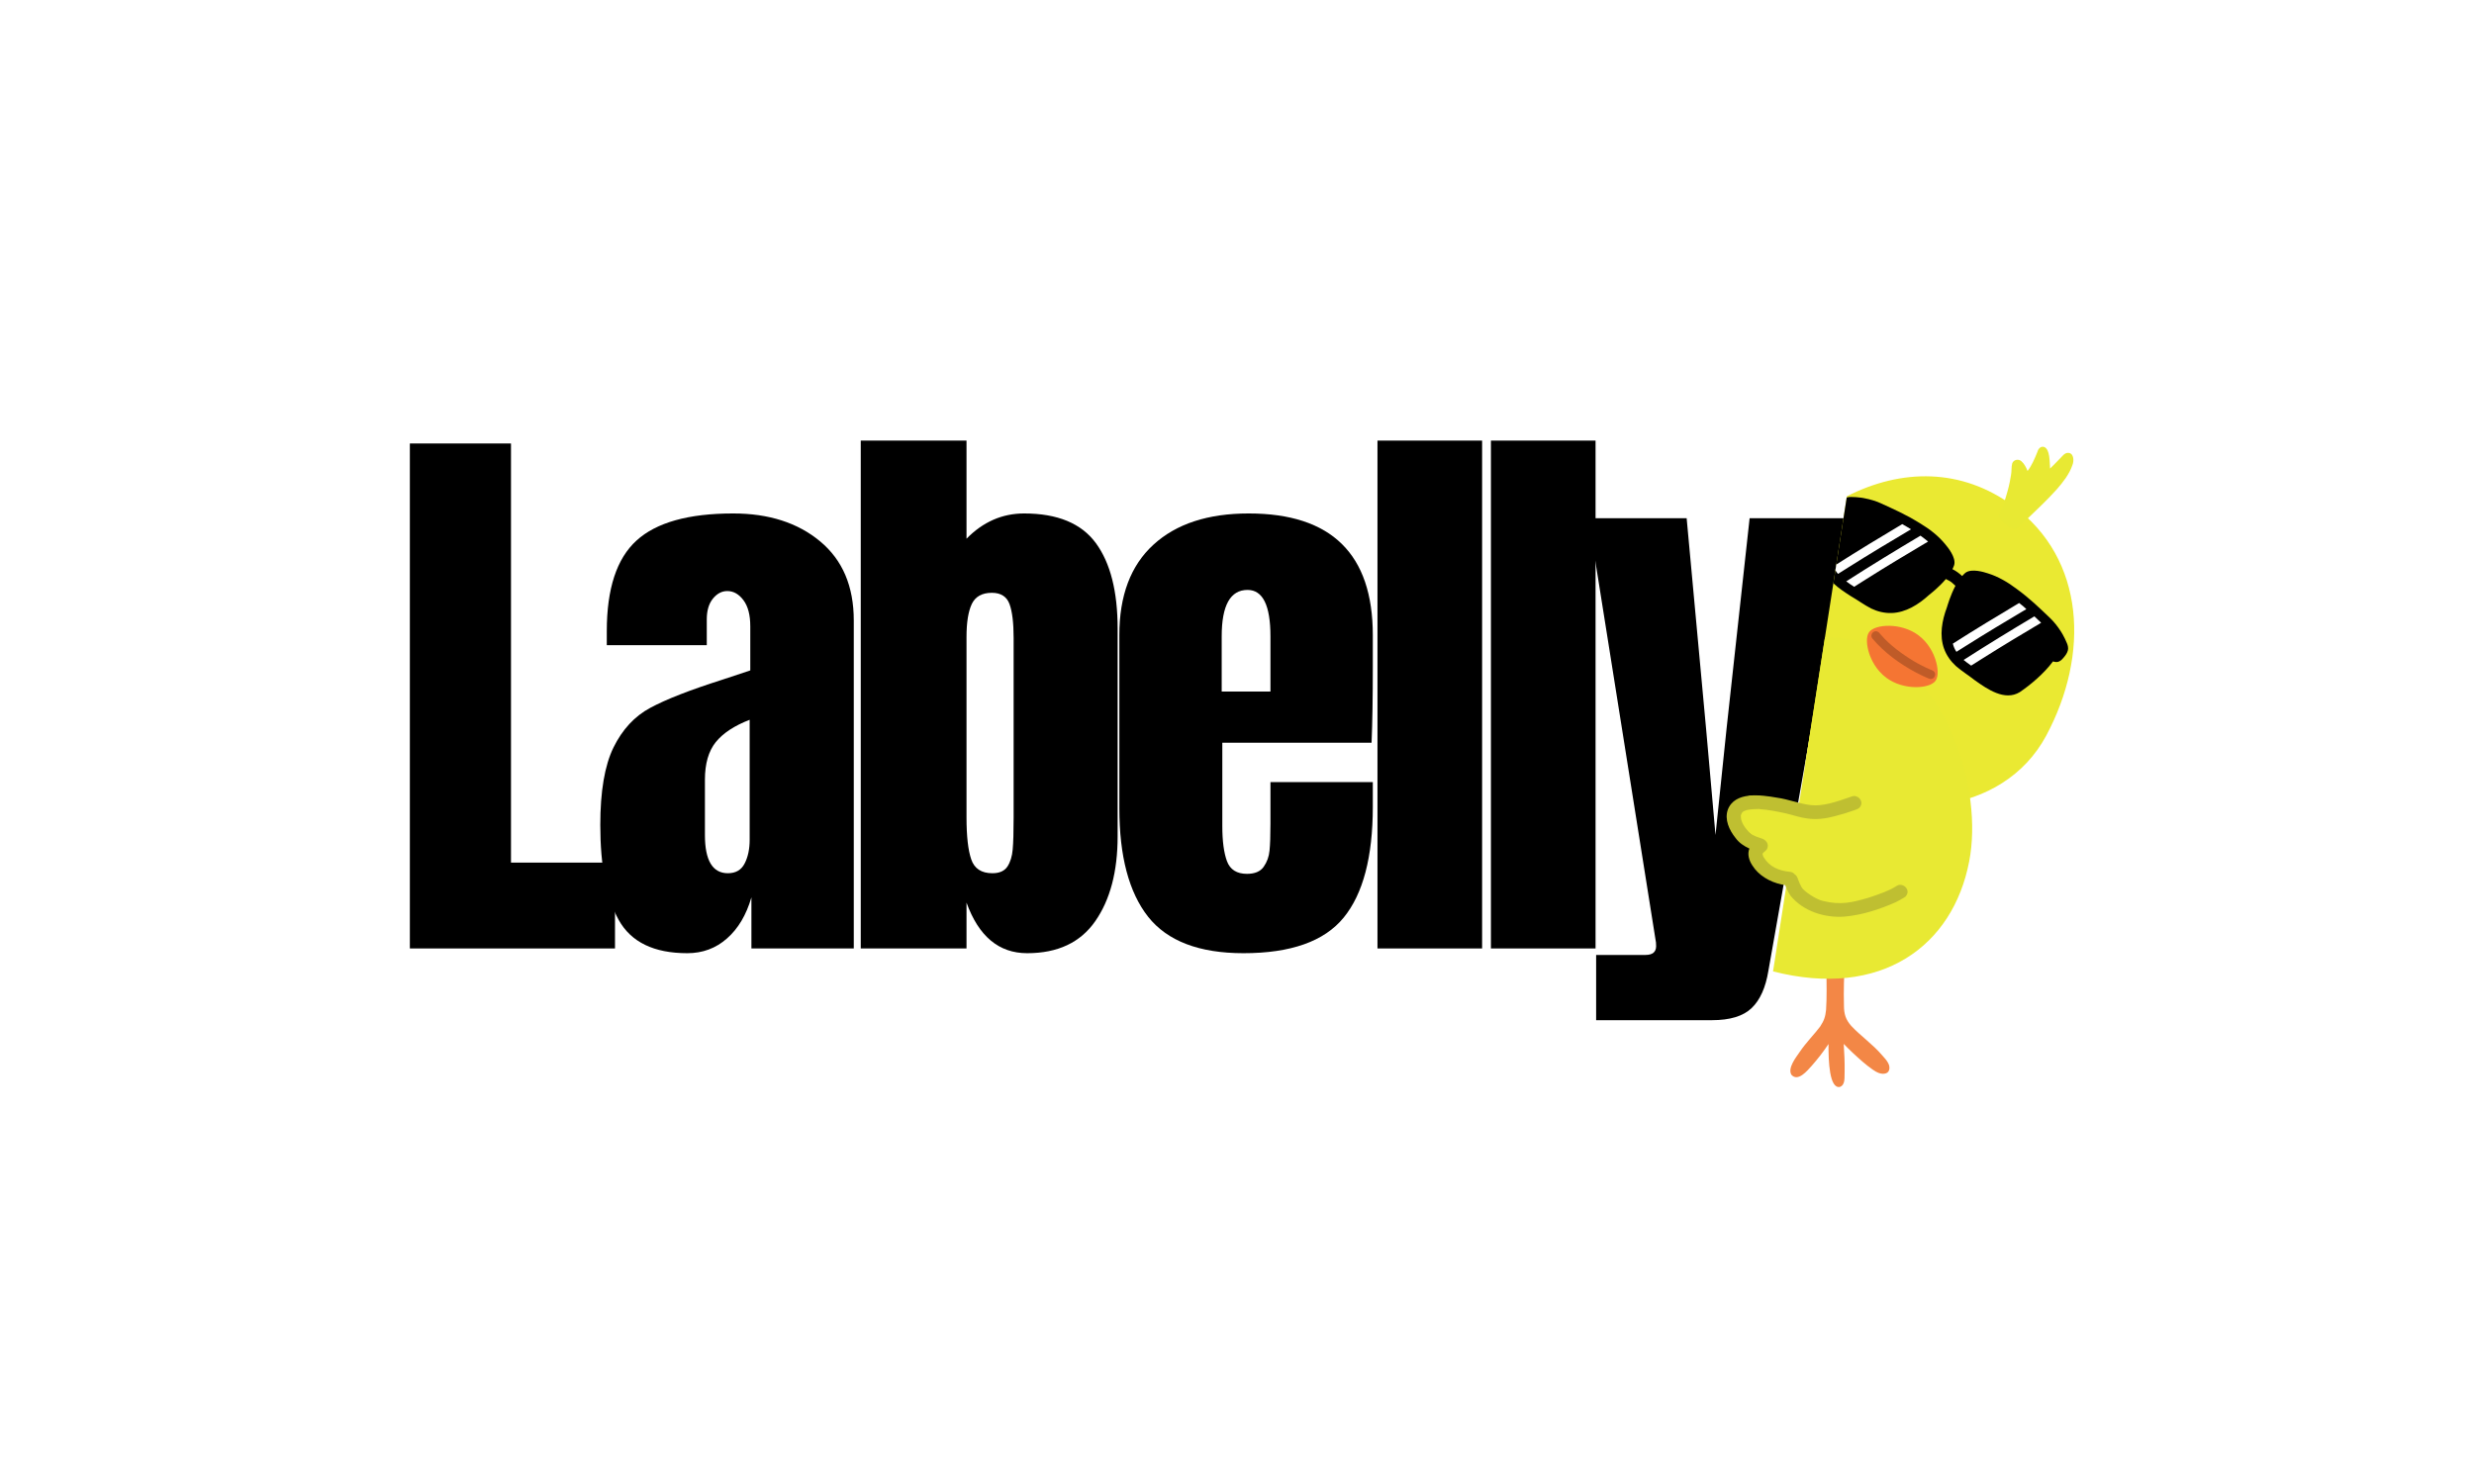 <svg version="1.0" preserveAspectRatio="xMidYMid meet" height="300" viewBox="0 0 375 225" zoomAndPan="magnify" width="500" xmlns:xlink="http://www.w3.org/1999/xlink" xmlns="http://www.w3.org/2000/svg"><defs><g></g><clipPath id="f486d2aa19"><path clip-rule="nonzero" d="M 273 72 L 315 72 L 315 123 L 273 123 Z M 273 72"></path></clipPath><clipPath id="eb944e78ef"><path clip-rule="nonzero" d="M 271.035 61.629 L 321.43 69.465 L 305.879 169.512 L 255.484 161.68 Z M 271.035 61.629"></path></clipPath><clipPath id="e989721564"><path clip-rule="nonzero" d="M 271.035 61.629 L 321.43 69.465 L 305.879 169.512 L 255.484 161.68 Z M 271.035 61.629"></path></clipPath><clipPath id="8c1f08613f"><path clip-rule="nonzero" d="M 271.035 61.629 L 321.43 69.465 L 305.879 169.512 L 255.484 161.68 Z M 271.035 61.629"></path></clipPath><clipPath id="9be4c063d3"><path clip-rule="nonzero" d="M 271 140 L 287 140 L 287 165 L 271 165 Z M 271 140"></path></clipPath><clipPath id="189a320374"><path clip-rule="nonzero" d="M 271.035 61.629 L 321.43 69.465 L 305.879 169.512 L 255.484 161.68 Z M 271.035 61.629"></path></clipPath><clipPath id="baf6dbc197"><path clip-rule="nonzero" d="M 271.035 61.629 L 321.43 69.465 L 305.879 169.512 L 255.484 161.68 Z M 271.035 61.629"></path></clipPath><clipPath id="5655438296"><path clip-rule="nonzero" d="M 271.035 61.629 L 321.43 69.465 L 305.879 169.512 L 255.484 161.68 Z M 271.035 61.629"></path></clipPath><clipPath id="0f9954792d"><path clip-rule="nonzero" d="M 268 96 L 299 96 L 299 149 L 268 149 Z M 268 96"></path></clipPath><clipPath id="821c6c6c21"><path clip-rule="nonzero" d="M 271.035 61.629 L 321.43 69.465 L 305.879 169.512 L 255.484 161.68 Z M 271.035 61.629"></path></clipPath><clipPath id="af038fdf21"><path clip-rule="nonzero" d="M 271.035 61.629 L 321.43 69.465 L 305.879 169.512 L 255.484 161.68 Z M 271.035 61.629"></path></clipPath><clipPath id="b94b9b0ef8"><path clip-rule="nonzero" d="M 271.035 61.629 L 321.43 69.465 L 305.879 169.512 L 255.484 161.68 Z M 271.035 61.629"></path></clipPath><clipPath id="0219b5eb44"><path clip-rule="nonzero" d="M 282 94 L 294 94 L 294 105 L 282 105 Z M 282 94"></path></clipPath><clipPath id="ea711660a2"><path clip-rule="nonzero" d="M 271.035 61.629 L 321.43 69.465 L 305.879 169.512 L 255.484 161.68 Z M 271.035 61.629"></path></clipPath><clipPath id="a17670445a"><path clip-rule="nonzero" d="M 271.035 61.629 L 321.43 69.465 L 305.879 169.512 L 255.484 161.68 Z M 271.035 61.629"></path></clipPath><clipPath id="20da358135"><path clip-rule="nonzero" d="M 271.035 61.629 L 321.43 69.465 L 305.879 169.512 L 255.484 161.68 Z M 271.035 61.629"></path></clipPath><clipPath id="888d9205fb"><path clip-rule="nonzero" d="M 283 95 L 294 95 L 294 103 L 283 103 Z M 283 95"></path></clipPath><clipPath id="5d656a0a0e"><path clip-rule="nonzero" d="M 271.035 61.629 L 321.43 69.465 L 305.879 169.512 L 255.484 161.68 Z M 271.035 61.629"></path></clipPath><clipPath id="97cc07c1a6"><path clip-rule="nonzero" d="M 271.035 61.629 L 321.43 69.465 L 305.879 169.512 L 255.484 161.68 Z M 271.035 61.629"></path></clipPath><clipPath id="0360878657"><path clip-rule="nonzero" d="M 271.035 61.629 L 321.43 69.465 L 305.879 169.512 L 255.484 161.68 Z M 271.035 61.629"></path></clipPath><clipPath id="a767d186c2"><path clip-rule="nonzero" d="M 282 82 L 289 82 L 289 89 L 282 89 Z M 282 82"></path></clipPath><clipPath id="94b97ac6ca"><path clip-rule="nonzero" d="M 271.035 61.629 L 321.43 69.465 L 305.879 169.512 L 255.484 161.68 Z M 271.035 61.629"></path></clipPath><clipPath id="f400090382"><path clip-rule="nonzero" d="M 271.035 61.629 L 321.43 69.465 L 305.879 169.512 L 255.484 161.68 Z M 271.035 61.629"></path></clipPath><clipPath id="d1d6bc98d5"><path clip-rule="nonzero" d="M 271.035 61.629 L 321.43 69.465 L 305.879 169.512 L 255.484 161.68 Z M 271.035 61.629"></path></clipPath><clipPath id="b4ead197aa"><path clip-rule="nonzero" d="M 280 80 L 291 80 L 291 91 L 280 91 Z M 280 80"></path></clipPath><clipPath id="ae2980d002"><path clip-rule="nonzero" d="M 271.035 61.629 L 321.43 69.465 L 305.879 169.512 L 255.484 161.68 Z M 271.035 61.629"></path></clipPath><clipPath id="87c22455a4"><path clip-rule="nonzero" d="M 271.035 61.629 L 321.43 69.465 L 305.879 169.512 L 255.484 161.68 Z M 271.035 61.629"></path></clipPath><clipPath id="167903c604"><path clip-rule="nonzero" d="M 271.035 61.629 L 321.43 69.465 L 305.879 169.512 L 255.484 161.68 Z M 271.035 61.629"></path></clipPath><clipPath id="88504ef6fd"><path clip-rule="nonzero" d="M 299 94 L 306 94 L 306 102 L 299 102 Z M 299 94"></path></clipPath><clipPath id="9fe6a322b4"><path clip-rule="nonzero" d="M 271.035 61.629 L 321.43 69.465 L 305.879 169.512 L 255.484 161.68 Z M 271.035 61.629"></path></clipPath><clipPath id="48129d4b46"><path clip-rule="nonzero" d="M 271.035 61.629 L 321.43 69.465 L 305.879 169.512 L 255.484 161.68 Z M 271.035 61.629"></path></clipPath><clipPath id="7dfe7f81af"><path clip-rule="nonzero" d="M 271.035 61.629 L 321.43 69.465 L 305.879 169.512 L 255.484 161.68 Z M 271.035 61.629"></path></clipPath><clipPath id="96b9e883ff"><path clip-rule="nonzero" d="M 298 93 L 308 93 L 308 104 L 298 104 Z M 298 93"></path></clipPath><clipPath id="5ceb9e32d8"><path clip-rule="nonzero" d="M 271.035 61.629 L 321.43 69.465 L 305.879 169.512 L 255.484 161.68 Z M 271.035 61.629"></path></clipPath><clipPath id="4281fd8f06"><path clip-rule="nonzero" d="M 271.035 61.629 L 321.43 69.465 L 305.879 169.512 L 255.484 161.68 Z M 271.035 61.629"></path></clipPath><clipPath id="506895452d"><path clip-rule="nonzero" d="M 271.035 61.629 L 321.43 69.465 L 305.879 169.512 L 255.484 161.68 Z M 271.035 61.629"></path></clipPath><clipPath id="b0af7d9153"><path clip-rule="nonzero" d="M 302 67 L 315 67 L 315 81 L 302 81 Z M 302 67"></path></clipPath><clipPath id="20766e86ff"><path clip-rule="nonzero" d="M 271.035 61.629 L 321.43 69.465 L 305.879 169.512 L 255.484 161.68 Z M 271.035 61.629"></path></clipPath><clipPath id="263a324a1c"><path clip-rule="nonzero" d="M 271.035 61.629 L 321.43 69.465 L 305.879 169.512 L 255.484 161.68 Z M 271.035 61.629"></path></clipPath><clipPath id="ef79003400"><path clip-rule="nonzero" d="M 271.035 61.629 L 321.43 69.465 L 305.879 169.512 L 255.484 161.68 Z M 271.035 61.629"></path></clipPath><clipPath id="6a2509f69c"><path clip-rule="nonzero" d="M 263 118 L 295 118 L 295 139 L 263 139 Z M 263 118"></path></clipPath><clipPath id="9012ade244"><path clip-rule="nonzero" d="M 271.035 61.629 L 321.43 69.465 L 305.879 169.512 L 255.484 161.68 Z M 271.035 61.629"></path></clipPath><clipPath id="6374da27cf"><path clip-rule="nonzero" d="M 271.035 61.629 L 321.43 69.465 L 305.879 169.512 L 255.484 161.68 Z M 271.035 61.629"></path></clipPath><clipPath id="2c8efbfa9a"><path clip-rule="nonzero" d="M 271.035 61.629 L 321.43 69.465 L 305.879 169.512 L 255.484 161.68 Z M 271.035 61.629"></path></clipPath><clipPath id="289639e076"><path clip-rule="nonzero" d="M 261 120 L 290 120 L 290 140 L 261 140 Z M 261 120"></path></clipPath><clipPath id="07882f34a3"><path clip-rule="nonzero" d="M 271.035 61.629 L 321.43 69.465 L 305.879 169.512 L 255.484 161.68 Z M 271.035 61.629"></path></clipPath><clipPath id="b634e6dbea"><path clip-rule="nonzero" d="M 271.035 61.629 L 321.43 69.465 L 305.879 169.512 L 255.484 161.68 Z M 271.035 61.629"></path></clipPath><clipPath id="4ef0ae04a3"><path clip-rule="nonzero" d="M 271.035 61.629 L 321.43 69.465 L 305.879 169.512 L 255.484 161.68 Z M 271.035 61.629"></path></clipPath><clipPath id="abad515a90"><path clip-rule="nonzero" d="M 277 75 L 314 75 L 314 106 L 277 106 Z M 277 75"></path></clipPath><clipPath id="ecaec72edf"><path clip-rule="nonzero" d="M 271.035 61.629 L 321.43 69.465 L 305.879 169.512 L 255.484 161.68 Z M 271.035 61.629"></path></clipPath><clipPath id="a48e83ce23"><path clip-rule="nonzero" d="M 271.035 61.629 L 321.43 69.465 L 305.879 169.512 L 255.484 161.68 Z M 271.035 61.629"></path></clipPath><clipPath id="691c80b00c"><path clip-rule="nonzero" d="M 271.035 61.629 L 321.43 69.465 L 305.879 169.512 L 255.484 161.68 Z M 271.035 61.629"></path></clipPath><clipPath id="559dd4cc4a"><path clip-rule="nonzero" d="M 278 79 L 310 79 L 310 101 L 278 101 Z M 278 79"></path></clipPath><clipPath id="d1d3cf16bd"><path clip-rule="nonzero" d="M 271.035 61.629 L 321.43 69.465 L 305.879 169.512 L 255.484 161.68 Z M 271.035 61.629"></path></clipPath><clipPath id="aceea75f5e"><path clip-rule="nonzero" d="M 271.035 61.629 L 321.43 69.465 L 305.879 169.512 L 255.484 161.68 Z M 271.035 61.629"></path></clipPath><clipPath id="6c718a6f2b"><path clip-rule="nonzero" d="M 271.035 61.629 L 321.43 69.465 L 305.879 169.512 L 255.484 161.68 Z M 271.035 61.629"></path></clipPath></defs><rect fill-opacity="1" height="270" y="-22.5" fill="#ffffff" width="450" x="-37.5"></rect><rect fill-opacity="1" height="270" y="-22.5" fill="#ffffff" width="450" x="-37.5"></rect><g fill-opacity="1" fill="#000000"><g transform="translate(58.735, 143.802)"><g><path d="M 3.391 0 L 3.391 -76.562 L 18.719 -76.562 L 18.719 -13.016 L 34.484 -13.016 L 34.484 0 Z M 3.391 0"></path></g></g></g><g fill-opacity="1" fill="#000000"><g transform="translate(89.209, 143.802)"><g><path d="M 14.969 0.719 C 9.914 0.719 6.453 -0.957 4.578 -4.312 C 2.711 -7.676 1.781 -12.477 1.781 -18.719 C 1.781 -23.82 2.445 -27.738 3.781 -30.469 C 5.125 -33.207 6.984 -35.211 9.359 -36.484 C 11.734 -37.766 15.359 -39.18 20.234 -40.734 L 24.516 -42.156 L 24.516 -48.844 C 24.516 -50.562 24.172 -51.879 23.484 -52.797 C 22.797 -53.723 21.977 -54.188 21.031 -54.188 C 20.195 -54.188 19.469 -53.801 18.844 -53.031 C 18.227 -52.258 17.922 -51.219 17.922 -49.906 L 17.922 -45.984 L 2.766 -45.984 L 2.766 -48.125 C 2.766 -54.539 4.266 -59.113 7.266 -61.844 C 10.266 -64.582 15.148 -65.953 21.922 -65.953 C 27.328 -65.953 31.723 -64.539 35.109 -61.719 C 38.504 -58.895 40.203 -54.898 40.203 -49.734 L 40.203 0 L 24.688 0 L 24.688 -7.75 C 23.914 -5.082 22.68 -3.004 20.984 -1.516 C 19.297 -0.023 17.289 0.719 14.969 0.719 Z M 21.125 -11.406 C 22.312 -11.406 23.156 -11.895 23.656 -12.875 C 24.164 -13.852 24.422 -15.055 24.422 -16.484 L 24.422 -34.672 C 22.098 -33.773 20.383 -32.645 19.281 -31.281 C 18.188 -29.914 17.641 -28.016 17.641 -25.578 L 17.641 -17.203 C 17.641 -13.336 18.801 -11.406 21.125 -11.406 Z M 21.125 -11.406"></path></g></g></g><g fill-opacity="1" fill="#000000"><g transform="translate(127.345, 143.802)"><g><path d="M 28.344 0.719 C 24.062 0.719 21 -1.836 19.156 -6.953 L 19.156 0 L 3.125 0 L 3.125 -77 L 19.156 -77 L 19.156 -62.125 C 21.656 -64.676 24.566 -65.953 27.891 -65.953 C 32.941 -65.953 36.566 -64.453 38.766 -61.453 C 40.961 -58.453 42.062 -54.129 42.062 -48.484 L 42.062 -17.016 C 42.062 -11.672 40.93 -7.379 38.672 -4.141 C 36.422 -0.898 32.977 0.719 28.344 0.719 Z M 23.078 -11.406 C 24.148 -11.406 24.91 -11.742 25.359 -12.422 C 25.805 -13.109 26.07 -13.973 26.156 -15.016 C 26.25 -16.055 26.297 -17.676 26.297 -19.875 L 26.297 -47.062 C 26.297 -49.375 26.086 -51.094 25.672 -52.219 C 25.254 -53.352 24.363 -53.922 23 -53.922 C 21.508 -53.922 20.492 -53.352 19.953 -52.219 C 19.422 -51.094 19.156 -49.43 19.156 -47.234 L 19.156 -19.875 C 19.156 -17.02 19.395 -14.895 19.875 -13.5 C 20.352 -12.102 21.422 -11.406 23.078 -11.406 Z M 23.078 -11.406"></path></g></g></g><g fill-opacity="1" fill="#000000"><g transform="translate(167.086, 143.802)"><g><path d="M 21.391 0.719 C 14.672 0.719 9.852 -1.125 6.938 -4.812 C 4.031 -8.5 2.578 -13.992 2.578 -21.297 L 2.578 -47.5 C 2.578 -53.5 4.301 -58.07 7.75 -61.219 C 11.195 -64.375 16.008 -65.953 22.188 -65.953 C 34.727 -65.953 41 -59.801 41 -47.5 L 41 -42.781 C 41 -38.031 40.938 -34.164 40.812 -31.188 L 18.188 -31.188 L 18.188 -18.531 C 18.188 -16.281 18.422 -14.516 18.891 -13.234 C 19.367 -11.953 20.379 -11.312 21.922 -11.312 C 23.109 -11.312 23.953 -11.664 24.453 -12.375 C 24.961 -13.094 25.258 -13.91 25.344 -14.828 C 25.438 -15.754 25.484 -17.109 25.484 -18.891 L 25.484 -25.219 L 41 -25.219 L 41 -21.484 C 41 -13.879 39.523 -8.273 36.578 -4.672 C 33.641 -1.078 28.578 0.719 21.391 0.719 Z M 25.484 -38.953 L 25.484 -47.328 C 25.484 -52.016 24.328 -54.359 22.016 -54.359 C 19.398 -54.359 18.094 -52.016 18.094 -47.328 L 18.094 -38.953 Z M 25.484 -38.953"></path></g></g></g><g fill-opacity="1" fill="#000000"><g transform="translate(205.668, 143.802)"><g><path d="M 3.125 0 L 3.125 -77 L 18.984 -77 L 18.984 0 Z M 3.125 0"></path></g></g></g><g fill-opacity="1" fill="#000000"><g transform="translate(222.864, 143.802)"><g><path d="M 3.125 0 L 3.125 -77 L 18.984 -77 L 18.984 0 Z M 3.125 0"></path></g></g></g><g fill-opacity="1" fill="#000000"><g transform="translate(240.061, 143.802)"><g><path d="M 1.875 0.984 L 9.359 0.984 C 10.43 0.984 10.969 0.535 10.969 -0.359 C 10.969 -0.773 10.938 -1.102 10.875 -1.344 L 0.719 -65.234 L 15.594 -65.234 L 18.531 -33.422 L 19.969 -17.203 L 21.656 -33.422 L 25.141 -65.234 L 40.109 -65.234 L 27.984 3.391 C 27.566 5.941 26.719 7.828 25.438 9.047 C 24.164 10.266 22.16 10.875 19.422 10.875 L 1.875 10.875 Z M 1.875 0.984"></path></g></g></g><g clip-path="url(#f486d2aa19)"><g clip-path="url(#eb944e78ef)"><g clip-path="url(#e989721564)"><g clip-path="url(#8c1f08613f)"><path fill-rule="nonzero" fill-opacity="1" d="M 305.141 76.695 C 297.324 70.953 288.242 71.02 279.945 75.242 L 273.652 115.734 C 274.215 116.234 274.801 116.707 275.406 117.156 C 286.387 125.227 303.609 123.762 310.156 111.539 C 316.734 99.266 316.121 84.77 305.141 76.695 Z M 305.141 76.695" fill="#eae932"></path></g></g></g></g><g clip-path="url(#9be4c063d3)"><g clip-path="url(#189a320374)"><g clip-path="url(#baf6dbc197)"><g clip-path="url(#5655438296)"><path fill-rule="nonzero" fill-opacity="1" d="M 272.777 159.516 C 273.77 158.035 275.125 156.691 275.891 155.645 C 276.52 154.695 276.684 154.098 276.789 153.117 C 276.918 151.176 276.859 149.219 276.852 147.273 C 276.852 146.312 276.875 143.863 276.969 142.699 C 277.035 141.902 277.164 141.125 277.66 140.527 C 277.969 140.207 278.41 140.266 278.703 140.34 C 278.961 140.406 279.328 140.48 279.66 141.156 C 280.098 142.047 279.719 144.387 279.641 145.68 C 279.512 147.82 279.438 150.23 279.5 152.379 C 279.496 153.77 279.762 154.57 280.594 155.531 C 282.062 157.098 283.859 158.324 285.258 159.965 C 285.609 160.367 286 160.754 286.23 161.238 C 286.492 161.738 286.488 162.508 285.879 162.73 C 285.172 162.973 284.441 162.578 283.871 162.18 C 282.816 161.453 281.867 160.582 280.926 159.715 C 280.426 159.25 279.938 158.766 279.465 158.273 C 279.559 159.672 279.625 161.07 279.602 162.469 C 279.539 163.246 279.785 164.473 278.867 164.801 C 277.297 165.07 277.141 160.914 277.16 158.289 C 276.387 159.457 275.523 160.562 274.598 161.613 C 273.922 162.352 272.531 164.062 271.539 162.961 C 270.922 161.957 272.211 160.34 272.777 159.516 Z M 272.777 159.516" fill="#f38746"></path></g></g></g></g><g clip-path="url(#0f9954792d)"><g clip-path="url(#821c6c6c21)"><g clip-path="url(#af038fdf21)"><g clip-path="url(#b94b9b0ef8)"><path fill-rule="nonzero" fill-opacity="1" d="M 283.219 97.77 C 281.133 96.934 278.906 96.59 276.625 96.625 L 268.75 147.281 C 285.219 151.477 296.016 143.418 298.484 130.598 C 300.598 119.621 295.227 102.59 283.219 97.77 Z M 283.219 97.77" fill="#e8e933"></path></g></g></g></g><g clip-path="url(#0219b5eb44)"><g clip-path="url(#ea711660a2)"><g clip-path="url(#a17670445a)"><g clip-path="url(#20da358135)"><path fill-rule="nonzero" fill-opacity="1" d="M 285.953 102.785 C 284.336 101.598 283.609 99.941 283.32 99.059 C 282.969 97.977 282.781 96.562 283.316 95.836 C 284.219 94.613 288.145 94.371 290.738 96.277 C 292.355 97.465 293.082 99.121 293.367 100.004 C 293.723 101.086 293.91 102.5 293.375 103.227 C 292.473 104.453 288.543 104.695 285.953 102.785 Z M 285.953 102.785" fill="#f57533"></path></g></g></g></g><g clip-path="url(#888d9205fb)"><g clip-path="url(#5d656a0a0e)"><g clip-path="url(#97cc07c1a6)"><g clip-path="url(#0360878657)"><path fill-rule="nonzero" fill-opacity="1" d="M 293.18 101.852 C 293 101.629 292.695 101.582 292.453 101.457 C 292.012 101.266 291.582 101.059 291.156 100.836 C 289.867 100.191 287.707 98.793 286.234 97.41 C 285.863 97.07 285.547 96.758 284.973 96.098 C 284.832 95.91 284.652 95.73 284.402 95.711 C 283.832 95.633 283.43 96.359 283.801 96.801 C 285.617 98.949 287.926 100.641 290.402 101.953 C 290.988 102.266 291.59 102.559 292.203 102.816 C 292.426 102.922 292.68 103.004 292.918 102.891 C 293.316 102.727 293.449 102.188 293.18 101.852 Z M 293.18 101.852" fill="#bf5b28"></path></g></g></g></g><g clip-path="url(#a767d186c2)"><g clip-path="url(#94b97ac6ca)"><g clip-path="url(#f400090382)"><g clip-path="url(#d1d6bc98d5)"><path fill-rule="nonzero" fill-opacity="1" d="M 287.508 82.48 C 287.777 82.68 287.984 82.941 288.129 83.27 C 288.273 83.594 288.344 83.961 288.34 84.367 C 288.336 84.77 288.258 85.184 288.109 85.605 C 287.957 86.027 287.742 86.426 287.469 86.801 C 287.195 87.172 286.879 87.496 286.52 87.766 C 286.164 88.035 285.793 88.23 285.406 88.355 C 285.02 88.48 284.652 88.523 284.297 88.48 C 283.941 88.441 283.629 88.324 283.359 88.125 C 283.09 87.926 282.883 87.664 282.738 87.336 C 282.594 87.012 282.523 86.645 282.527 86.242 C 282.531 85.836 282.609 85.422 282.758 85 C 282.91 84.578 283.121 84.18 283.398 83.809 C 283.672 83.434 283.988 83.109 284.348 82.84 C 284.703 82.57 285.074 82.375 285.461 82.25 C 285.844 82.125 286.215 82.082 286.57 82.125 C 286.926 82.164 287.238 82.281 287.508 82.48 Z M 287.508 82.48" fill="#000000"></path></g></g></g></g><g clip-path="url(#b4ead197aa)"><g clip-path="url(#ae2980d002)"><g clip-path="url(#87c22455a4)"><g clip-path="url(#167903c604)"><path stroke-miterlimit="10" stroke-opacity="1" stroke-width="1" stroke="#000000" d="M 476.711 299.261 C 476.704 301.867 476.018 304.369 474.628 306.785 C 473.263 309.183 471.286 311.314 468.723 313.16 C 466.185 314.988 463.232 316.404 459.906 317.417 C 456.562 318.404 453.077 318.893 449.469 318.906 C 445.885 318.901 442.398 318.412 439.055 317.401 C 435.73 316.415 432.798 314.989 430.234 313.142 C 427.671 311.295 425.711 309.192 424.344 306.767 C 422.952 304.36 422.247 301.863 422.254 299.257 C 422.261 296.652 422.948 294.15 424.338 291.734 C 425.703 289.336 427.68 287.205 430.218 285.377 C 432.781 283.531 435.734 282.114 439.06 281.102 C 442.404 280.114 445.871 279.602 449.473 279.631 C 453.081 279.618 456.568 280.107 459.911 281.118 C 463.236 282.104 466.168 283.53 468.732 285.377 C 471.277 287.2 473.255 289.327 474.622 291.752 C 476.014 294.158 476.719 296.656 476.711 299.261 Z M 476.711 299.261" stroke-linejoin="miter" fill="none" transform="matrix(0.076, -0.104, 0.104, 0.076, 220.18, 109.099)" stroke-linecap="butt"></path></g></g></g></g><g clip-path="url(#88504ef6fd)"><g clip-path="url(#9fe6a322b4)"><g clip-path="url(#48129d4b46)"><g clip-path="url(#7dfe7f81af)"><path fill-rule="nonzero" fill-opacity="1" d="M 304.863 95.238 C 305.133 95.438 305.34 95.699 305.484 96.023 C 305.629 96.352 305.699 96.719 305.695 97.121 C 305.691 97.527 305.617 97.941 305.465 98.363 C 305.312 98.785 305.102 99.18 304.824 99.555 C 304.551 99.93 304.234 100.25 303.879 100.52 C 303.52 100.789 303.148 100.988 302.766 101.113 C 302.379 101.238 302.008 101.277 301.652 101.238 C 301.301 101.199 300.988 101.078 300.719 100.879 C 300.449 100.684 300.242 100.422 300.098 100.094 C 299.953 99.766 299.883 99.402 299.887 98.996 C 299.891 98.59 299.965 98.18 300.117 97.758 C 300.266 97.336 300.48 96.938 300.754 96.562 C 301.031 96.188 301.348 95.867 301.703 95.598 C 302.062 95.328 302.434 95.129 302.816 95.008 C 303.203 94.883 303.574 94.84 303.926 94.879 C 304.281 94.922 304.594 95.039 304.863 95.238 Z M 304.863 95.238" fill="#000000"></path></g></g></g></g><g clip-path="url(#96b9e883ff)"><g clip-path="url(#5ceb9e32d8)"><g clip-path="url(#4281fd8f06)"><g clip-path="url(#506895452d)"><path stroke-miterlimit="10" stroke-opacity="1" stroke-width="1" stroke="#000000" d="M 625.273 376.528 C 625.266 379.134 624.58 381.636 623.215 384.034 C 621.825 386.45 619.848 388.581 617.31 390.409 C 614.747 392.255 611.812 393.696 608.468 394.683 C 605.124 395.671 601.681 396.166 598.055 396.155 C 594.447 396.168 590.984 395.661 587.659 394.674 C 584.316 393.664 581.36 392.256 578.814 390.433 C 576.251 388.586 574.298 386.441 572.906 384.034 C 571.532 381.652 570.852 379.137 570.859 376.531 C 570.841 373.943 571.528 371.441 572.918 369.025 C 574.308 366.609 576.26 364.496 578.822 362.65 C 581.385 360.805 584.296 359.381 587.64 358.394 C 590.966 357.381 594.451 356.893 598.059 356.88 C 601.685 356.891 605.148 357.399 608.473 358.385 C 611.816 359.395 614.773 360.803 617.294 362.644 C 619.857 364.491 621.835 366.618 623.208 369.001 C 624.576 371.425 625.281 373.923 625.273 376.528 Z M 625.273 376.528" stroke-linejoin="miter" fill="none" transform="matrix(0.076, -0.104, 0.104, 0.076, 218.211, 131.37)" stroke-linecap="butt"></path></g></g></g></g><g clip-path="url(#b0af7d9153)"><g clip-path="url(#20766e86ff)"><g clip-path="url(#263a324a1c)"><g clip-path="url(#ef79003400)"><path fill-rule="nonzero" fill-opacity="1" d="M 314.125 70.523 C 314.422 69.832 314.34 68.535 313.316 68.672 C 313.113 68.715 312.93 68.82 312.781 68.961 C 312.211 69.551 312.27 69.5 311.812 69.965 C 311.453 70.32 311.109 70.695 310.742 71.043 C 310.738 70.961 310.738 70.898 310.734 70.859 C 310.672 70.047 310.73 68.141 309.875 67.781 C 309.367 67.586 308.949 68.02 308.836 68.484 C 308.625 69.02 308.395 69.547 308.148 70.062 C 307.945 70.48 307.641 71.02 307.328 71.406 C 307.113 70.859 306.84 70.32 306.395 69.926 C 305.957 69.535 305.223 69.684 305.008 70.242 C 304.848 70.828 304.938 71.453 304.816 72.051 C 304.578 73.543 304.402 74.141 303.973 75.578 C 303.742 76.242 303.523 76.918 303.234 77.559 C 303.211 77.617 303.184 77.672 303.156 77.727 C 302.895 78 302.848 78.492 303.219 78.75 C 305.355 80.789 305.414 80.457 307.414 78.551 C 308.91 77.117 310.418 75.691 311.801 74.145 C 312.738 73.055 313.656 71.902 314.125 70.523 Z M 314.125 70.523" fill="#e8e933"></path></g></g></g></g><g clip-path="url(#6a2509f69c)"><g clip-path="url(#9012ade244)"><g clip-path="url(#6374da27cf)"><g clip-path="url(#2c8efbfa9a)"><path fill-rule="nonzero" fill-opacity="1" d="M 272.012 136.137 C 275.457 138.758 280.176 138.691 284.004 136.953 C 289 134.879 295.371 129.457 294.883 123.59 C 293.895 116.148 287.5 119.492 287.207 119.625 C 286.457 119.965 285.82 120.477 285.094 120.848 C 283.457 121.742 282.52 122.172 280.863 122.648 C 271.684 125.148 266.633 118.203 263.949 121.496 C 263.41 122.145 263.293 123.031 263.527 123.828 C 263.676 124.457 263.941 125.066 264.395 125.547 C 265.078 126.379 265.91 127.02 266.824 127.523 C 266.785 127.543 266.742 127.559 266.703 127.582 C 266.039 127.953 265.863 128.828 266.246 129.461 C 267.398 131.605 269.867 132.711 272.473 133.246 C 271.16 133.711 270.699 135.066 272.012 136.137 Z M 272.012 136.137" fill="#e8e933"></path></g></g></g></g><g clip-path="url(#289639e076)"><g clip-path="url(#07882f34a3)"><g clip-path="url(#b634e6dbea)"><g clip-path="url(#4ef0ae04a3)"><path fill-rule="nonzero" fill-opacity="1" d="M 287.422 134.359 C 286.422 135.016 284.984 135.531 283.242 136.105 C 280.734 136.836 279.023 137.27 276.277 136.59 C 275.168 136.316 273.418 135.117 273.09 134.539 C 272.855 134.133 272.676 133.699 272.516 133.262 C 272.445 132.98 272.281 132.715 272.027 132.555 C 271.875 132.367 271.652 132.227 271.371 132.191 C 269.535 132.016 268.223 131.395 267.344 129.992 C 267.32 129.945 267.293 129.891 267.266 129.832 C 267.23 129.75 267.203 129.676 267.188 129.625 C 267.176 129.57 267.168 129.516 267.164 129.461 C 267.164 129.461 267.164 129.457 267.164 129.453 C 267.176 129.426 267.191 129.398 267.207 129.375 C 267.227 129.344 267.258 129.312 267.285 129.277 C 267.383 129.211 267.816 128.844 267.863 128.672 C 268.195 127.965 267.66 127.273 266.934 127.098 C 265.684 126.703 265.41 126.445 265.145 126.23 C 264.457 125.441 264.258 125.129 264.066 124.664 C 263.871 124.055 263.922 124.438 263.867 123.738 C 263.867 123.719 263.867 123.703 263.871 123.684 C 263.883 123.621 263.891 123.57 263.898 123.531 C 263.934 123.438 263.977 123.344 264.023 123.258 C 264.055 123.215 264.098 123.164 264.141 123.117 C 264.199 123.074 264.258 123.031 264.32 122.992 C 264.477 122.918 264.641 122.859 264.809 122.812 C 264.812 122.809 264.816 122.809 264.82 122.809 C 265.387 122.688 265.969 122.66 266.547 122.66 C 266.59 122.664 266.641 122.668 266.695 122.672 C 268.055 122.77 269.398 123.039 270.727 123.332 C 271.781 123.574 272.809 123.953 273.887 124.086 C 275.305 124.309 276.738 124.121 278.102 123.75 C 279.129 123.492 280.141 123.184 281.133 122.824 C 281.504 122.707 281.895 122.539 282.051 122.164 C 282.449 121.348 281.539 120.418 280.668 120.766 C 278.184 121.641 276.266 122.258 274.527 122.074 C 272.766 121.879 271.109 121.18 269.352 120.941 C 266.902 120.512 262.961 119.961 261.895 122.766 C 261.371 124.254 262.109 125.855 263.062 127.043 C 263.594 127.781 264.344 128.285 265.168 128.656 C 264.828 129.477 265.109 130.453 265.598 131.191 C 266.543 132.727 268.262 133.719 270.039 134.102 C 270.215 134.121 270.398 134.156 270.586 134.191 C 270.801 134.766 271.074 135.324 271.426 135.836 C 273.328 138.156 276.527 139.172 279.504 138.98 C 282.238 138.746 284.902 137.883 287.375 136.777 C 287.797 136.562 288.207 136.332 288.609 136.094 C 288.766 136.016 288.898 135.898 288.973 135.746 C 289.605 134.816 288.344 133.695 287.422 134.359 Z M 287.422 134.359" fill="#bfbf31"></path></g></g></g></g><g clip-path="url(#abad515a90)"><g clip-path="url(#ecaec72edf)"><g clip-path="url(#a48e83ce23)"><g clip-path="url(#691c80b00c)"><path fill-rule="nonzero" fill-opacity="1" d="M 313.301 97.527 C 313.109 97.074 312.906 96.625 312.664 96.207 C 312.609 96.09 312.43 95.812 312.375 95.727 C 311.855 94.922 311.359 94.309 310.766 93.727 C 309.027 92.07 307.73 90.793 305.691 89.297 C 304.355 88.285 302.887 87.414 301.273 86.918 C 300.785 86.762 298.852 86.133 297.902 86.852 C 297.727 87 297.57 87.164 297.418 87.34 C 296.973 86.922 296.48 86.559 295.941 86.293 C 296.047 86.09 296.137 85.883 296.211 85.664 C 296.523 84.52 295.219 82.953 294.891 82.562 C 293.836 81.25 292.477 80.211 291.043 79.348 C 288.891 78.012 287.223 77.285 285.043 76.285 C 284.277 75.953 283.523 75.719 282.586 75.539 C 282.484 75.52 282.16 75.453 282.035 75.449 C 281.551 75.379 281.062 75.355 280.57 75.348 C 280.355 75.348 280.129 75.367 279.918 75.43 L 277.898 88.434 C 278.715 89.211 279.707 89.848 280.527 90.375 C 281.574 90.98 282.551 91.707 283.629 92.262 C 284.586 92.719 285.656 92.984 286.734 92.945 C 288.871 92.871 290.809 91.66 292.398 90.203 C 292.688 89.969 293.875 89.055 294.953 87.789 C 295.355 87.98 295.758 88.223 295.867 88.336 C 296.051 88.488 296.227 88.648 296.398 88.812 C 295.629 90.281 295.223 91.723 295.109 92.078 C 294.352 94.098 293.949 96.344 294.676 98.355 C 295.043 99.371 295.688 100.27 296.469 100.984 C 297.383 101.777 298.422 102.414 299.371 103.164 C 301.172 104.438 303.848 106.34 306.141 104.945 C 307.746 103.855 309.789 102.16 311.184 100.285 C 311.414 100.359 311.652 100.402 311.902 100.359 C 312.211 100.289 312.477 100.078 312.684 99.832 C 312.992 99.488 313.301 99.109 313.43 98.656 C 313.539 98.27 313.445 97.875 313.301 97.527 Z M 313.301 97.527" fill="#000000"></path></g></g></g></g><g clip-path="url(#559dd4cc4a)"><g clip-path="url(#d1d3cf16bd)"><g clip-path="url(#aceea75f5e)"><g clip-path="url(#6c718a6f2b)"><path fill-rule="nonzero" fill-opacity="1" d="M 291.098 81.215 C 291.508 81.512 291.895 81.812 292.254 82.109 C 289.121 83.965 285.996 85.84 282.914 87.785 C 282.328 88.141 281.699 88.543 281.043 88.969 C 280.629 88.703 280.227 88.43 279.848 88.145 C 283.551 85.762 287.312 83.469 291.098 81.215 Z M 289.664 80.25 C 289.23 79.977 288.781 79.711 288.332 79.465 C 284.969 81.461 281.633 83.496 278.34 85.594 L 278.203 86.473 C 278.312 86.656 278.445 86.836 278.598 87.012 C 279.172 86.641 279.723 86.289 280.242 85.977 C 283.352 84.016 286.5 82.121 289.664 80.25 Z M 308.363 93.449 C 304.754 95.598 301.172 97.789 297.637 100.062 C 297.992 100.363 298.375 100.633 298.781 100.918 C 299.406 100.512 300.008 100.129 300.57 99.789 C 303.48 97.953 306.426 96.176 309.387 94.422 C 309.027 94.07 308.691 93.75 308.363 93.449 Z M 306.648 91.898 C 306.449 91.738 306.25 91.582 306.051 91.426 C 302.676 93.434 299.316 95.473 296.004 97.586 C 296.113 98.027 296.293 98.441 296.547 98.828 C 297.012 98.527 297.469 98.238 297.895 97.98 C 300.949 96.051 304.043 94.191 307.148 92.352 C 306.98 92.203 306.812 92.055 306.648 91.898 Z M 306.648 91.898" fill="#ffffff"></path></g></g></g></g></svg>